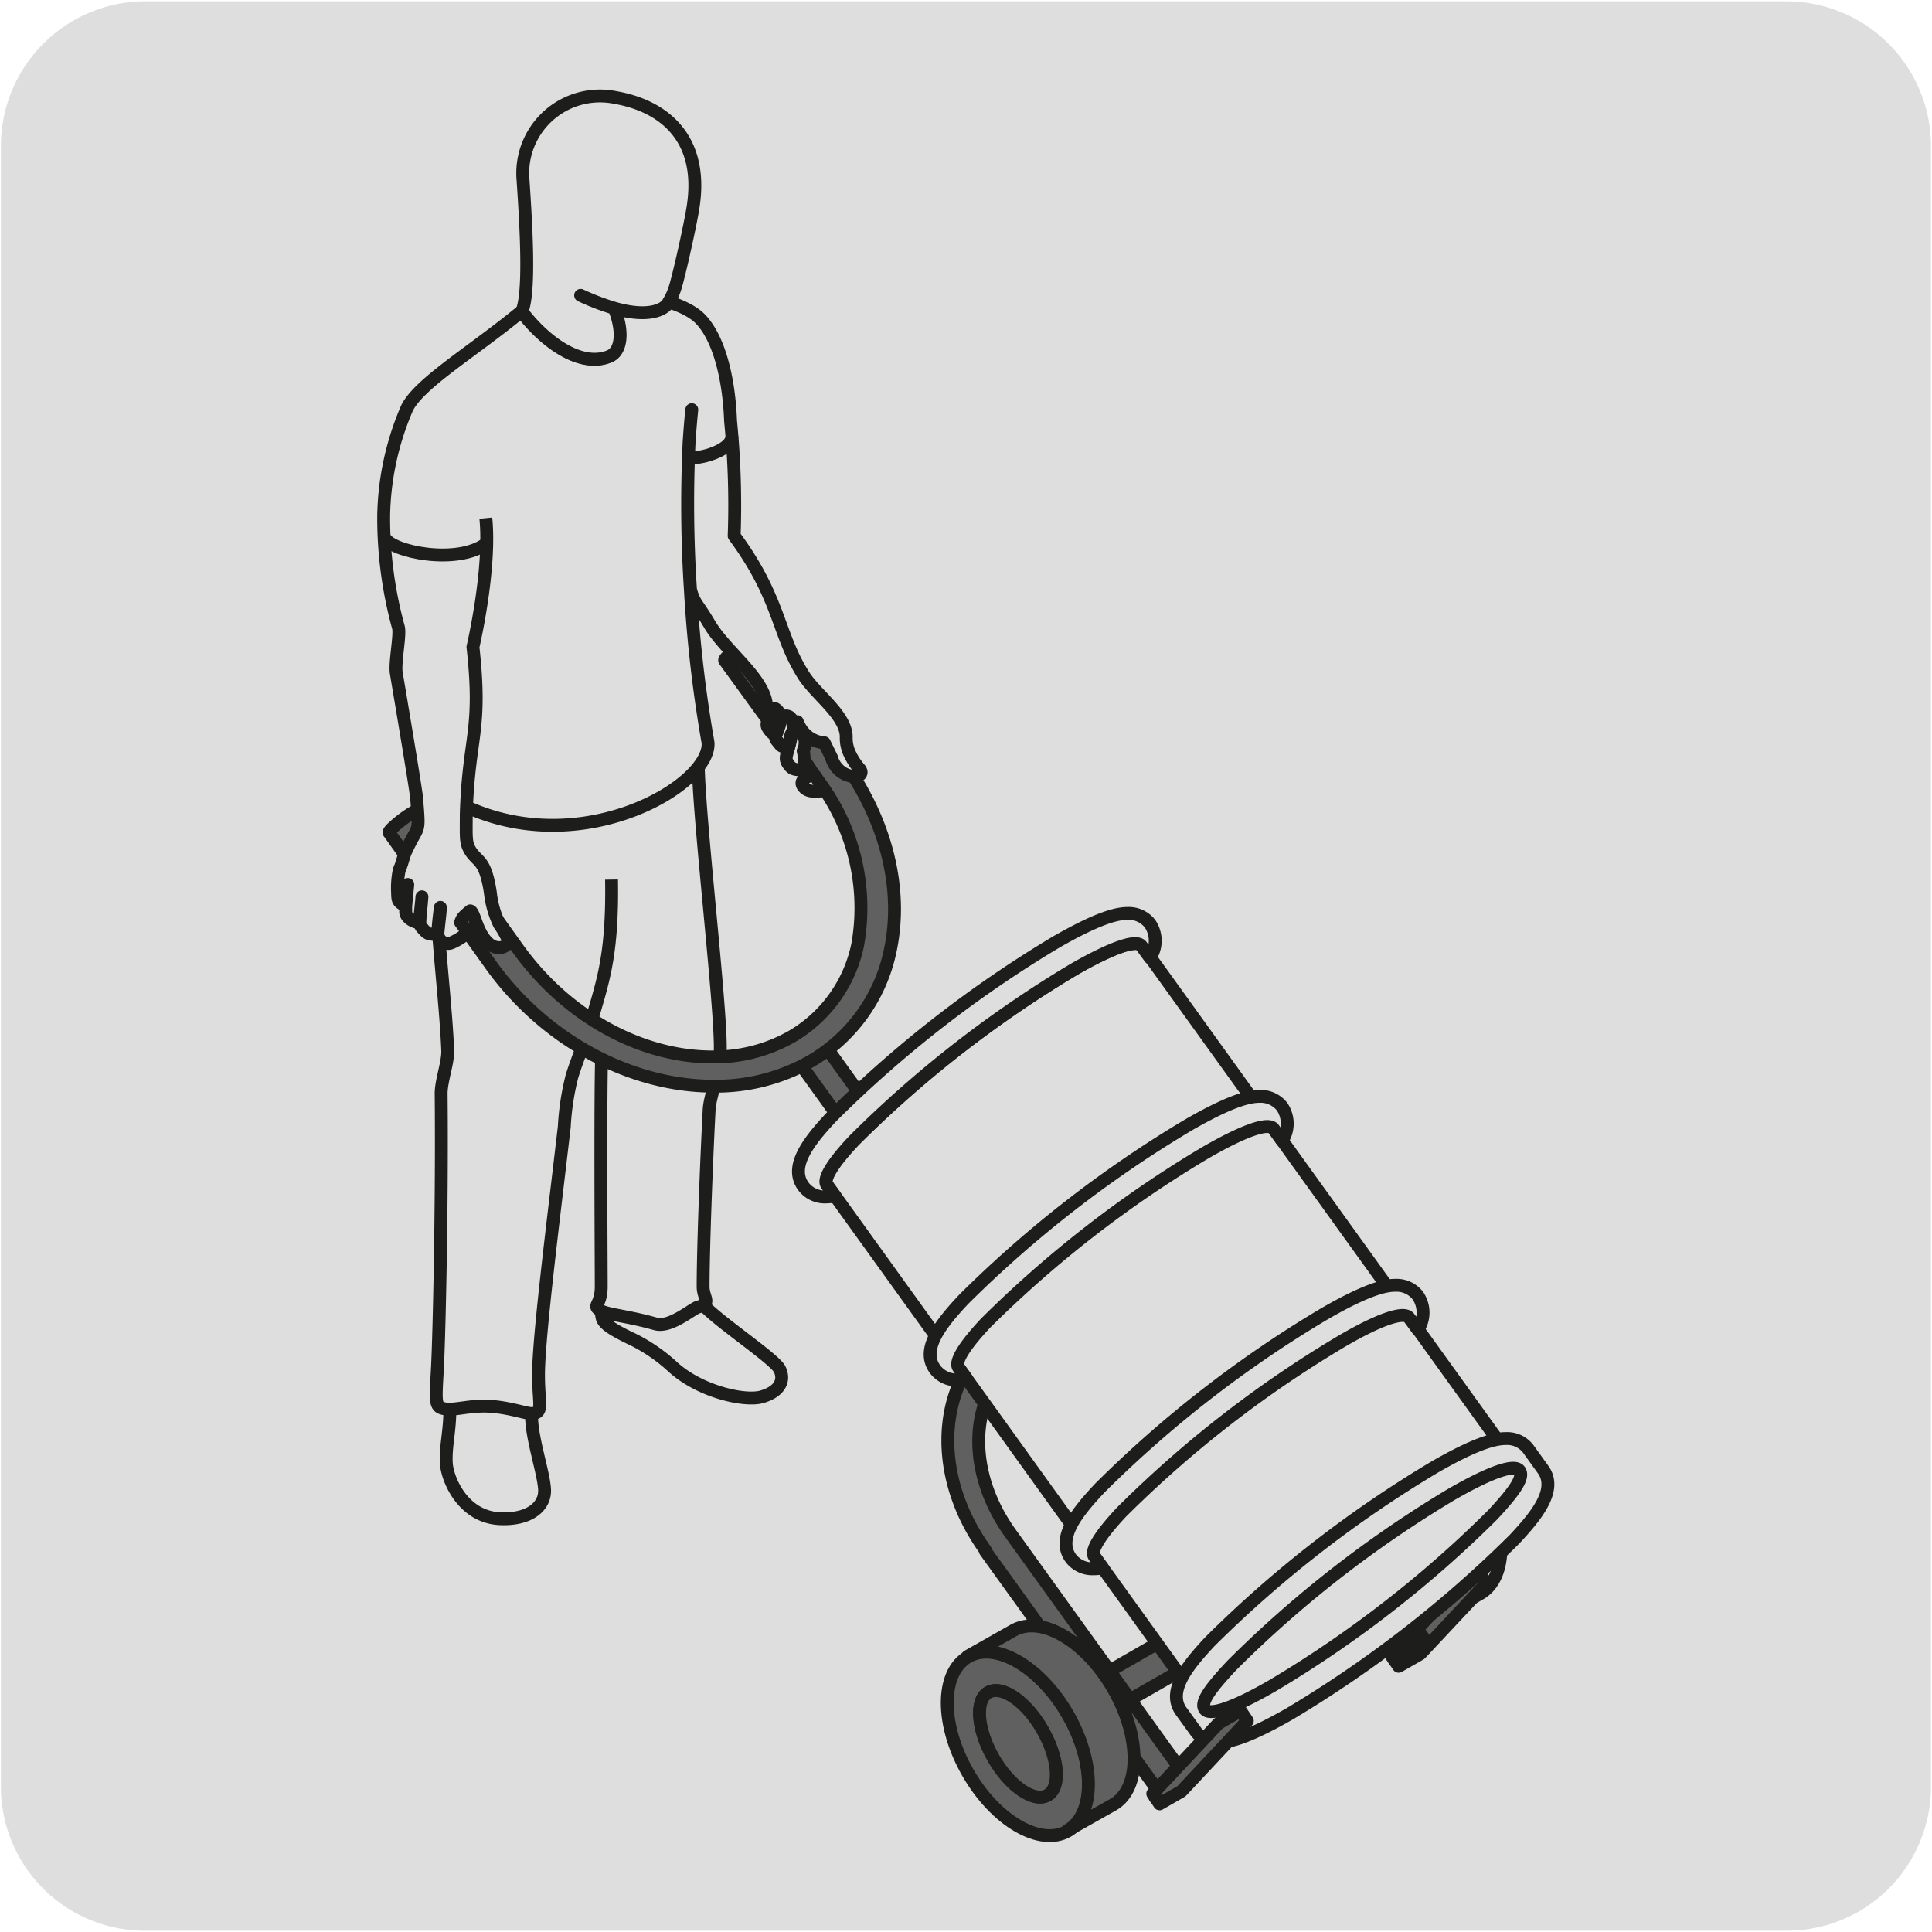 <svg xmlns="http://www.w3.org/2000/svg" viewBox="0 0 150 150"><defs><style>.cls-1{fill:#dfdede;}.cls-2{fill:none;stroke:#1d1d1b;stroke-linejoin:round;}.cls-3{fill:#606060;}</style></defs><title>49978-01</title><g id="Capa_2" data-name="Capa 2"><path class="cls-1" d="M11.32.1H138.64a11.25,11.25,0,0,1,11.28,11.21v127.4a11.19,11.19,0,0,1-11.2,11.19H11.27A11.19,11.19,0,0,1,.07,138.71h0V11.34A11.24,11.24,0,0,1,11.32.1Z"/></g><g id="Capa_1" data-name="Capa 1"><path class="cls-1" d="M111.41,116.77c2.15,3.73,2.14,7.75,0,9s-5.63-.78-7.78-4.51-2.13-7.75,0-9,5.63.78,7.77,4.5"/><path class="cls-2" d="M111.41,116.77c2.15,3.73,2.14,7.75,0,9s-5.63-.78-7.78-4.51-2.13-7.75,0-9S109.27,113.05,111.41,116.77Z"/><path class="cls-1" d="M109.42,117.92c1.27,2.2,1.45,4.48.39,5.08s-2.93-.69-4.19-2.89-1.45-4.48-.4-5.09,2.94.69,4.2,2.9"/><path class="cls-2" d="M109.42,117.92c1.27,2.2,1.45,4.48.39,5.08s-2.93-.69-4.19-2.89-1.45-4.48-.4-5.09S108.16,115.71,109.42,117.92Z"/><path class="cls-1" d="M114.92,123.73c2.15-1.24,2.16-5.26,0-9s-5.62-5.75-7.77-4.51l-3.53,2c2.15-1.24,5.63.78,7.77,4.5s2.14,7.75,0,9Z"/><path class="cls-2" d="M114.92,123.73c2.15-1.24,2.16-5.26,0-9s-5.62-5.75-7.77-4.51l-3.53,2c2.15-1.24,5.63.78,7.77,4.5s2.14,7.75,0,9Z"/><path class="cls-1" d="M109.42,117.92c1.27,2.2,1.45,4.48.39,5.08s-2.93-.69-4.19-2.89-1.45-4.48-.4-5.09,2.94.69,4.2,2.9"/><path class="cls-2" d="M109.42,117.92c1.27,2.2,1.45,4.48.39,5.08s-2.93-.69-4.19-2.89-1.45-4.48-.4-5.09S108.16,115.71,109.42,117.92Z"/><path class="cls-1" d="M90.17,139.05a6.77,6.77,0,0,1,1.33-1c.26-.15.43-.21.48-.19s0,.1-.12.22a6.77,6.77,0,0,1-1.33,1c-.28.16-.45.22-.48.18s0-.1.12-.21"/><path class="cls-2" d="M90.17,139.05a6.77,6.77,0,0,1,1.33-1c.26-.15.43-.21.48-.19s0,.1-.12.22a6.77,6.77,0,0,1-1.33,1c-.28.16-.45.22-.48.18S90.06,139.16,90.17,139.05Z"/><path class="cls-1" d="M108.73,128.37a6.77,6.77,0,0,1,1.33-1c.29-.17.46-.22.49-.17s0,.1-.13.2a6.4,6.4,0,0,1-1.33,1c-.27.16-.44.22-.48.19s0-.1.12-.22"/><path class="cls-2" d="M108.73,128.37a6.77,6.77,0,0,1,1.33-1c.29-.17.46-.22.49-.17s0,.1-.13.2a6.4,6.4,0,0,1-1.33,1c-.27.16-.44.22-.48.19S108.62,128.49,108.73,128.37Z"/><path class="cls-2" d="M108.25,128.88l1.17-1.24,1.69-1-1.17,1.25ZM89.69,139.56l1.17-1.25,1.7-1-1.17,1.25Z"/><polygon class="cls-3" points="114.86 122.15 113.17 123.12 108.05 128.59 108.59 129.37 110.28 128.4 115.4 122.93 114.86 122.15"/><polygon class="cls-2" points="114.86 122.15 113.17 123.12 108.05 128.59 108.59 129.37 110.28 128.4 115.4 122.93 114.86 122.15"/><path class="cls-2" d="M47.48,68.29c.1,6.31-.8,8.19-1.78,11.74-.09.29-.87,2.16-1.29,3.52a20.26,20.26,0,0,0-.6,3.94c-.86,7.38-2,16.32-2,19.26,0,2.27.41,2.94-.5,3-.51,0-1.81-.49-3.34-.57s-2.67.34-3.44.2-.72-.45-.57-3.11c.15-2.91.37-13.23.29-21.37,0-1,.55-2.43.51-3.35-.23-5.67-1.63-14.06-.51-19.38m12.5,18.92c-.17,2-.07,17.21-.07,18.79s-.79,1.44,0,1.9c.48.28,2.15.42,4.19,1,1.14.35,2.85-1.15,3.3-1.29,1.13-.33.41-.67.42-1.62,0-2.78.24-9.34.47-13.74.06-1.08.8-2.68.86-4.57.1-3.14-1.71-18.36-1.71-22.42"/><path class="cls-1" d="M61.25,81a6.4,6.4,0,0,1,1.33-1c.29-.17.46-.22.49-.17s0,.09-.13.2a6.4,6.4,0,0,1-1.33,1c-.26.15-.43.21-.48.19s0-.1.12-.22"/><path class="cls-2" d="M61.25,81a6.4,6.4,0,0,1,1.33-1c.29-.17.46-.22.49-.17s0,.09-.13.2a6.4,6.4,0,0,1-1.33,1c-.26.15-.43.21-.48.19S61.13,81.11,61.25,81Z"/><path class="cls-1" d="M78,104.26a6.79,6.79,0,0,1,1.33-1c.26-.14.43-.21.47-.18s0,.09-.11.22a6.77,6.77,0,0,1-1.33,1c-.28.16-.45.22-.48.18s0-.1.12-.21"/><path class="cls-2" d="M78,104.26a6.79,6.79,0,0,1,1.33-1c.26-.14.43-.21.47-.18s0,.09-.11.22a6.77,6.77,0,0,1-1.33,1c-.28.16-.45.22-.48.18S77.88,104.37,78,104.26Z"/><path class="cls-3" d="M63.07,79.81s-.2,0-.49.18a6.77,6.77,0,0,0-1.33,1c-.12.12-.15.19-.12.22l16.74,23.26s0-.1.12-.22a6.76,6.76,0,0,1,1.33-1c.26-.15.43-.22.47-.19Z"/><path class="cls-2" d="M63.07,79.81s-.2,0-.49.18a6.77,6.77,0,0,0-1.33,1c-.12.12-.15.19-.12.22l16.74,23.26s0-.1.12-.22a6.76,6.76,0,0,1,1.33-1c.26-.15.43-.22.47-.19Z"/><line class="cls-2" x1="83.03" y1="132.64" x2="103.26" y2="121.01"/><path class="cls-1" d="M83.11,133.05c.37.65.37,1.36,0,1.57s-1-.13-1.36-.79-.38-1.35,0-1.57,1,.14,1.36.79"/><path class="cls-2" d="M83.11,133.05c.37.65.37,1.36,0,1.57s-1-.13-1.36-.79-.38-1.35,0-1.57S82.73,132.4,83.11,133.05Z"/><path class="cls-3" d="M107.36,120.68c.38-.22.38-.93,0-1.58s-1-1-1.36-.79L81.75,132.26c.38-.22,1,.14,1.36.79s.37,1.36,0,1.57Z"/><path class="cls-2" d="M107.36,120.68c.38-.22.38-.93,0-1.58s-1-1-1.36-.79L81.75,132.26c.38-.22,1,.14,1.36.79s.37,1.36,0,1.57Z"/><path class="cls-3" d="M110.55,127.2s-.2,0-.49.17a6.77,6.77,0,0,0-1.33,1q-.17.18-.12.21L95.06,109.74l-.06-.09c-3.8-5.28-10.58-7.45-15.14-4.84s-5.17,9-1.42,14.22L92,137.86s-.22,0-.48.19a6.4,6.4,0,0,0-1.33,1c-.11.11-.14.18-.12.21L76.5,120.42a.35.35,0,0,0,0-.08c-4.57-6.35-3.65-14.16,2-17.45s13.93-.82,18.51,5.47Z"/><path class="cls-2" d="M110.55,127.2s-.2,0-.49.17a6.77,6.77,0,0,0-1.33,1q-.17.18-.12.21L95.06,109.74l-.06-.09c-3.8-5.28-10.58-7.45-15.14-4.84s-5.17,9-1.42,14.22L92,137.86s-.22,0-.48.19a6.4,6.4,0,0,0-1.33,1c-.11.11-.14.18-.12.21L76.5,120.42a.35.35,0,0,0,0-.08c-4.57-6.35-3.65-14.16,2-17.45s13.93-.82,18.51,5.47Z"/><path class="cls-3" d="M32.87,62.75c0-.06-.28,0-.66.24a9.38,9.38,0,0,0-1.83,1.38c-.16.17-.2.27-.15.3L35,71.37c.06,0,.29-.05.65-.25a9.38,9.38,0,0,0,1.83-1.38c.14-.15.19-.25.16-.29Z"/><path class="cls-2" d="M32.87,62.75c0-.06-.28,0-.66.24a9.38,9.38,0,0,0-1.83,1.38c-.16.17-.2.27-.15.3L35,71.37c.06,0,.29-.05.65-.25a9.38,9.38,0,0,0,1.83-1.38c.14-.15.19-.25.16-.29Z"/><path class="cls-3" d="M58.93,49.42c0-.06-.28,0-.67.24A9.37,9.37,0,0,0,56.44,51c-.16.17-.21.27-.16.3l4,5.51c.07,0,.3-.05.65-.26a8.65,8.65,0,0,0,1.83-1.37c.15-.15.2-.25.17-.29Z"/><path class="cls-2" d="M58.93,49.42c0-.06-.28,0-.67.24A9.37,9.37,0,0,0,56.44,51c-.16.17-.21.27-.16.3l4,5.51c.07,0,.3-.05.65-.26a8.65,8.65,0,0,0,1.83-1.37c.15-.15.2-.25.17-.29Z"/><path class="cls-3" d="M63.5,60.58a16.36,16.36,0,0,1,3.09,12.78,10.76,10.76,0,0,1-5.16,7.14,12.12,12.12,0,0,1-6.13,1.56c-5.58,0-11.32-3.17-15.08-8.39l-2.86-4s-.21,0-.5.18a7,7,0,0,0-1.38,1c-.12.13-.15.2-.12.22l2.86,4c4.16,5.71,10.74,9.26,17.19,9.26a14.84,14.84,0,0,0,7.5-1.92,13,13,0,0,0,6.21-8.62c1-4.72-.28-10-3.63-14.68l-2.86-4s-.21,0-.5.18a7.29,7.29,0,0,0-1.37,1c-.12.13-.16.21-.12.23Z"/><path class="cls-2" d="M63.5,60.58a16.36,16.36,0,0,1,3.09,12.78,10.76,10.76,0,0,1-5.16,7.14,12.12,12.12,0,0,1-6.13,1.56c-5.58,0-11.32-3.17-15.08-8.39l-2.86-4s-.21,0-.5.18a7,7,0,0,0-1.38,1c-.12.13-.15.2-.12.22l2.86,4c4.16,5.71,10.74,9.26,17.19,9.26a14.84,14.84,0,0,0,7.5-1.92,13,13,0,0,0,6.21-8.62c1-4.72-.28-10-3.63-14.68l-2.86-4s-.21,0-.5.18a7.29,7.29,0,0,0-1.37,1c-.12.13-.16.21-.12.23Z"/><path class="cls-2" d="M54.6,101.32c1.32,1.4,5.59,4.22,5.94,5,.44.94-.1,1.76-1.4,2.13s-4.74-.37-6.88-2.3A13.23,13.23,0,0,0,49.15,104c-2.69-1.27-2.37-1.55-2.47-2.22m-11.75,7.59c0,1.78-.35,2.94-.28,4.21s1.29,4.21,4.18,4.33c2.26.1,3.51-.94,3.45-2.26s-1.09-4.23-1-5.86"/><path class="cls-1" d="M63.1,60c.39.54.95,1.39.95,1.39-.48,0-1.24.22-1.66-.29s.29-.74.71-1.1"/><path class="cls-2" d="M63.1,60c.39.54.95,1.39.95,1.39-.48,0-1.24.22-1.66-.29S62.68,60.37,63.1,60Z"/><path class="cls-1" d="M62.43,59a2.39,2.39,0,0,0-.07-.7,1.46,1.46,0,0,0-.14-1.51.4.4,0,0,0-.59,0,1.16,1.16,0,0,0-.22.52c-.07.33-.14.59-.2.8-.17.61-.27.84,0,1.22s.49.54,1.68.35Z"/><path class="cls-2" d="M62.43,59a2.39,2.39,0,0,0-.07-.7,1.46,1.46,0,0,0-.14-1.51.4.4,0,0,0-.59,0,1.16,1.16,0,0,0-.22.52c-.07.33-.14.59-.2.8-.17.61-.27.84,0,1.22s.49.54,1.68.35Z"/><path class="cls-1" d="M37.72,40.23c.4,4.06-1,10-1,10,.73,6.6-.34,6.93-.52,13,0,1.74-.06,2.16.28,2.76.59,1,1.18.64,1.59,3.3a7.54,7.54,0,0,0,.7,2.47,7.33,7.33,0,0,1,.7,1.23c0,.52-.77.84-1.46.32-1-.79-1.15-2.49-1.5-2.59-.61.51-.62.55-.75.9l.56.76a4.32,4.32,0,0,1-1.32.84.78.78,0,0,1-1-.77c0-.53.14-1.61.19-2,0,.38-.15,1.46-.19,2a.65.65,0,0,1-.52.07c-.29,0-.45-.18-.76-.54a.56.56,0,0,1-.12-.35c0-.41.09-1.08.16-2-.07.91-.19,1.58-.16,2-.48,0-1.14-.41-1.1-.87q0-.21,0-.39c.06-.7.11-1.12.16-1.7-.05.58-.1,1-.16,1.69-.51-.32-.63-.34-.63-1A6.82,6.82,0,0,1,31,67.54c.31-.71.28-1,.58-1.6.94-2,1-1.08.77-3.95-.07-.7-.64-4.14-1.58-9.72-.14-.82.33-3,.16-3.58a32,32,0,0,1-1.14-8.75,22,22,0,0,1,1.8-8.23c.92-1.94,5.18-4.46,8.89-7.53,1.48,2,4.35,4.43,6.74,3.51,1-.36,1.16-1.92.43-3.76a8.76,8.76,0,0,0-.85-1.58c3.61.51,6.47,1.24,7.6,2.44,1.43,1.5,2.2,4.61,2.32,7.89A66.21,66.21,0,0,1,57,41.6c3.64,4.93,3.32,7.62,5.45,10.92,1,1.49,3.29,3.08,3.25,4.73A2.83,2.83,0,0,0,66,58.57a5,5,0,0,0,.77,1.16c.13.19.1.31,0,.42-.48.34-1.83,0-2.21-1.33L64,57.67a2.35,2.35,0,0,1-1.81-1.07,3,3,0,0,1-.29-.57,3,3,0,0,0,.29.57c-1,.46-2.53-.91-2.7-2-.3-2.05-3.18-4.09-4.38-6.1-1-1.71-1.19-1.59-1.5-2.72a103,103,0,0,1-.11-11.42q.09-1.4.21-2.55-.12,1.15-.21,2.55a102.79,102.79,0,0,0,.1,11.42,102.29,102.29,0,0,0,1.37,11.87c.27,3.26-9.61,9.15-18.73,5"/><path class="cls-2" d="M37.72,40.23c.4,4.06-1,10-1,10,.73,6.6-.34,6.93-.52,13,0,1.74-.06,2.16.28,2.76.59,1,1.18.64,1.59,3.3a7.54,7.54,0,0,0,.7,2.47,7.33,7.33,0,0,1,.7,1.23c0,.52-.77.84-1.46.32-1-.79-1.15-2.49-1.5-2.59-.61.51-.62.55-.75.9l.56.76a4.32,4.32,0,0,1-1.32.84.78.78,0,0,1-1-.77c0-.53.14-1.61.19-2,0,.38-.15,1.46-.19,2a.65.65,0,0,1-.52.07c-.29,0-.45-.18-.76-.54a.56.56,0,0,1-.12-.35c0-.41.09-1.08.16-2-.07.91-.19,1.58-.16,2-.48,0-1.14-.41-1.1-.87q0-.21,0-.39c.06-.7.11-1.12.16-1.7-.05.58-.1,1-.16,1.69-.51-.32-.63-.34-.63-1A6.82,6.82,0,0,1,31,67.54c.31-.71.28-1,.58-1.6.94-2,1-1.08.77-3.95-.07-.7-.64-4.14-1.58-9.72-.14-.82.33-3,.16-3.58a32,32,0,0,1-1.14-8.75,22,22,0,0,1,1.8-8.23c.92-1.94,5.18-4.46,8.89-7.53,1.48,2,4.35,4.43,6.74,3.51,1-.36,1.16-1.92.43-3.76a8.76,8.76,0,0,0-.85-1.58c3.61.51,6.47,1.24,7.6,2.44,1.43,1.5,2.2,4.61,2.32,7.89A66.21,66.21,0,0,1,57,41.6c3.64,4.93,3.32,7.62,5.45,10.92,1,1.49,3.29,3.08,3.25,4.73A2.83,2.83,0,0,0,66,58.57a5,5,0,0,0,.77,1.16c.13.19.1.31,0,.42-.48.34-1.83,0-2.21-1.33L64,57.67a2.35,2.35,0,0,1-1.81-1.07,3,3,0,0,1-.29-.57,3,3,0,0,0,.29.57c-1,.46-2.53-.91-2.7-2-.3-2.05-3.18-4.09-4.38-6.1-1-1.71-1.19-1.59-1.5-2.72a103,103,0,0,1-.11-11.42q.09-1.4.21-2.55-.12,1.15-.21,2.55a102.79,102.79,0,0,0,.1,11.42,102.29,102.29,0,0,0,1.37,11.87c.27,3.26-9.61,9.15-18.73,5"/><path class="cls-1" d="M40.52,24.18c1.48,2,4.35,4.43,6.74,3.51,1-.36,1.17-1.92.43-3.76a18.62,18.62,0,0,1-2.61-1,18.62,18.62,0,0,0,2.61,1c2.86.82,4,0,4.2-.44a5.07,5.07,0,0,0,.55-1.23c.33-1.1,1.12-4.66,1.34-6,.92-5.35-2.06-8-6-8.69A6,6,0,0,0,40.61,14c.23,3.43.55,8.65-.09,10.17"/><path class="cls-2" d="M40.52,24.18c1.48,2,4.35,4.43,6.74,3.51,1-.36,1.17-1.92.43-3.76a18.62,18.62,0,0,1-2.61-1,18.62,18.62,0,0,0,2.61,1c2.86.82,4,0,4.2-.44a5.07,5.07,0,0,0,.55-1.23c.33-1.1,1.12-4.66,1.34-6,.92-5.35-2.06-8-6-8.69A6,6,0,0,0,40.61,14C40.84,17.44,41.16,22.66,40.52,24.18Z"/><path class="cls-2" d="M29.86,41.73c.51,1.12,5.69,2.17,7.92.45m15.63-6.65c.91.15,3.42-.56,3.42-1.66"/><path class="cls-1" d="M95.64,129.29A88.39,88.39,0,0,1,112.73,116c3-1.76,4.86-2.33,5.24-1.83s-.35,1.59-2.09,3.46a88,88,0,0,1-17.09,13.26c-3.05,1.75-4.86,2.33-5.24,1.83s.34-1.59,2.09-3.46"/><path class="cls-2" d="M95.64,129.29A88.39,88.39,0,0,1,112.73,116c3-1.76,4.86-2.33,5.24-1.83s-.35,1.59-2.09,3.46a88,88,0,0,1-17.09,13.26c-3.05,1.75-4.86,2.33-5.24,1.83S93.89,131.16,95.64,129.29Z"/><path class="cls-1" d="M118,114.2c-.38-.5-2.19.07-5.24,1.83A87.73,87.73,0,0,0,95.64,129.3c-1.75,1.86-2.42,3-2.1,3.45L64.22,92c-.31-.42.35-1.59,2.1-3.45A87.69,87.69,0,0,1,83.41,75.25c3.07-1.77,4.88-2.34,5.25-1.82Z"/><path class="cls-2" d="M118,114.2c-.38-.5-2.19.07-5.24,1.83A87.73,87.73,0,0,0,95.64,129.3c-1.75,1.86-2.42,3-2.1,3.45L64.22,92c-.31-.42.35-1.59,2.1-3.45A87.69,87.69,0,0,1,83.41,75.25c3.07-1.77,4.88-2.34,5.25-1.82Z"/><path class="cls-1" d="M92.88,134.48a2.07,2.07,0,0,0,1.72.79c.72,0,2.08-.23,5.53-2.21a90.75,90.75,0,0,0,17.45-13.55c1.69-1.81,3.39-3.86,2.2-5.45l-1.13-1.57a2.05,2.05,0,0,0-1.73-.8c-.73,0-2.09.23-5.53,2.21a90.35,90.35,0,0,0-17.45,13.55c-1.7,1.82-3.41,3.88-2.19,5.47Z"/><path class="cls-2" d="M92.88,134.48a2.07,2.07,0,0,0,1.72.79c.72,0,2.08-.23,5.53-2.21a90.75,90.75,0,0,0,17.45-13.55c1.69-1.81,3.39-3.86,2.2-5.45l-1.13-1.57a2.05,2.05,0,0,0-1.73-.8c-.73,0-2.09.23-5.53,2.21a90.35,90.35,0,0,0-17.45,13.55c-1.7,1.82-3.41,3.88-2.19,5.47Z"/><path class="cls-1" d="M95.64,129.3A88,88,0,0,1,112.73,116c3.06-1.76,4.86-2.34,5.24-1.83s-.35,1.59-2.09,3.45a88,88,0,0,1-17.09,13.26c-3.05,1.76-4.86,2.34-5.24,1.83s.34-1.58,2.09-3.45"/><path class="cls-2" d="M95.64,129.3A88,88,0,0,1,112.73,116c3.06-1.76,4.86-2.34,5.24-1.83s-.35,1.59-2.09,3.45a88,88,0,0,1-17.09,13.26c-3.05,1.76-4.86,2.34-5.24,1.83S93.89,131.17,95.64,129.3Z"/><path class="cls-1" d="M99.54,88.56a2.37,2.37,0,0,0,0-2.64,2.12,2.12,0,0,0-1.74-.8c-.72,0-2.08.23-5.53,2.22a90.32,90.32,0,0,0-17.45,13.54c-1.7,1.82-3.41,3.89-2.19,5.47a2.09,2.09,0,0,0,1.73.79,3.47,3.47,0,0,0,.7-.08l-.63-.87c-.32-.42.34-1.59,2.09-3.46A88,88,0,0,1,93.63,89.47c3.06-1.76,4.86-2.34,5.25-1.83Z"/><path class="cls-2" d="M99.54,88.56a2.37,2.37,0,0,0,0-2.64,2.12,2.12,0,0,0-1.74-.8c-.72,0-2.08.23-5.53,2.22a90.32,90.32,0,0,0-17.45,13.54c-1.7,1.82-3.41,3.89-2.19,5.47a2.09,2.09,0,0,0,1.73.79,3.47,3.47,0,0,0,.7-.08l-.63-.87c-.32-.42.34-1.59,2.09-3.46A88,88,0,0,1,93.63,89.47c3.06-1.76,4.86-2.34,5.25-1.83Z"/><path class="cls-1" d="M89.29,74.36a2.37,2.37,0,0,0,0-2.64,2.09,2.09,0,0,0-1.74-.8c-.72,0-2.08.23-5.53,2.21A90.27,90.27,0,0,0,64.59,86.68c-1.69,1.81-3.4,3.88-2.19,5.46a2.07,2.07,0,0,0,1.73.79,4.2,4.2,0,0,0,.7-.07L64.2,92c-.32-.42.34-1.59,2.09-3.45A88,88,0,0,1,83.38,75.26c3.06-1.75,4.87-2.33,5.24-1.82Z"/><path class="cls-2" d="M89.29,74.36a2.37,2.37,0,0,0,0-2.64,2.09,2.09,0,0,0-1.74-.8c-.72,0-2.08.23-5.53,2.21A90.27,90.27,0,0,0,64.59,86.68c-1.69,1.81-3.4,3.88-2.19,5.46a2.07,2.07,0,0,0,1.73.79,4.2,4.2,0,0,0,.7-.07L64.2,92c-.32-.42.34-1.59,2.09-3.45A88,88,0,0,1,83.38,75.26c3.06-1.75,4.87-2.33,5.24-1.82Z"/><path class="cls-1" d="M110.08,103.23a2.35,2.35,0,0,0,0-2.64,2.09,2.09,0,0,0-1.74-.8c-.72,0-2.08.23-5.52,2.22a89.63,89.63,0,0,0-17.45,13.54c-1.7,1.82-3.41,3.88-2.2,5.47a2.11,2.11,0,0,0,1.73.78,3.34,3.34,0,0,0,.7-.07l-.63-.88c-.32-.41.35-1.58,2.1-3.45a87.69,87.69,0,0,1,17.09-13.26c3-1.76,4.86-2.34,5.24-1.83Z"/><path class="cls-2" d="M110.08,103.23a2.35,2.35,0,0,0,0-2.64,2.09,2.09,0,0,0-1.74-.8c-.72,0-2.08.23-5.52,2.22a89.63,89.63,0,0,0-17.45,13.54c-1.7,1.82-3.41,3.88-2.2,5.47a2.11,2.11,0,0,0,1.73.78,3.34,3.34,0,0,0,.7-.07l-.63-.88c-.32-.41.35-1.58,2.1-3.45a87.69,87.69,0,0,1,17.09-13.26c3-1.76,4.86-2.34,5.24-1.83Z"/><polygon class="cls-3" points="96.31 132.82 94.61 133.8 89.5 139.26 90.03 140.05 91.73 139.07 96.84 133.61 96.31 132.82"/><polygon class="cls-2" points="96.31 132.82 94.61 133.8 89.5 139.26 90.03 140.05 91.73 139.07 96.84 133.61 96.31 132.82"/><path class="cls-3" d="M82.92,133.15c2.15,3.73,2.14,7.75,0,9s-5.63-.78-7.77-4.51-2.14-7.75,0-9,5.63.78,7.77,4.5"/><path class="cls-2" d="M82.92,133.15c2.15,3.73,2.14,7.75,0,9s-5.63-.78-7.77-4.51-2.14-7.75,0-9S80.78,129.43,82.92,133.15Z"/><path class="cls-1" d="M80.93,134.3c1.27,2.2,1.45,4.48.4,5.08s-2.94-.69-4.2-2.89-1.45-4.49-.4-5.09,2.94.69,4.2,2.9"/><path class="cls-2" d="M80.93,134.3c1.27,2.2,1.45,4.48.4,5.08s-2.94-.69-4.2-2.89-1.45-4.49-.4-5.09S79.67,132.09,80.93,134.3Z"/><path class="cls-3" d="M86.43,140.11c2.15-1.24,2.16-5.26,0-9s-5.62-5.75-7.77-4.51l-3.53,2c2.15-1.24,5.63.78,7.77,4.5s2.14,7.75,0,9Z"/><path class="cls-2" d="M86.43,140.11c2.15-1.24,2.16-5.26,0-9s-5.62-5.75-7.77-4.51l-3.53,2c2.15-1.24,5.63.78,7.77,4.5s2.14,7.75,0,9Z"/><path class="cls-3" d="M80.93,134.3c1.27,2.2,1.45,4.48.4,5.08s-2.94-.69-4.2-2.89-1.45-4.49-.4-5.09,2.94.69,4.2,2.9"/><path class="cls-2" d="M80.93,134.3c1.27,2.2,1.45,4.48.4,5.08s-2.94-.69-4.2-2.89-1.45-4.49-.4-5.09S79.67,132.09,80.93,134.3Z"/><path class="cls-1" d="M60.27,57a7.89,7.89,0,0,0,.26-.81.67.67,0,0,1,.06-.12,1,1,0,0,0-.33-1c-.25-.2-.46,0-.5.23-.14.81-.34.93-.09,1.28s.28.36.6.42"/><path class="cls-2" d="M60.27,57a7.89,7.89,0,0,0,.26-.81.67.67,0,0,1,.06-.12,1,1,0,0,0-.33-1c-.25-.2-.46,0-.5.23-.14.81-.34.93-.09,1.28S60,57,60.27,57Z"/><path class="cls-1" d="M61.21,58.06c-.62-.1-.55-.15-.84-.49s-.13-.45,0-.83c.07-.22.17-.48.26-.81a.33.33,0,0,1,0-.12.48.48,0,0,1,.68-.14,1,1,0,0,1,.27,1.07,1.16,1.16,0,0,0-.22.52c-.07.33-.14.59-.2.8"/><path class="cls-2" d="M61.21,58.06c-.62-.1-.55-.15-.84-.49s-.13-.45,0-.83c.07-.22.17-.48.26-.81a.33.33,0,0,1,0-.12.48.48,0,0,1,.68-.14,1,1,0,0,1,.27,1.07,1.16,1.16,0,0,0-.22.52C61.34,57.59,61.27,57.85,61.21,58.06Z"/></g></svg>